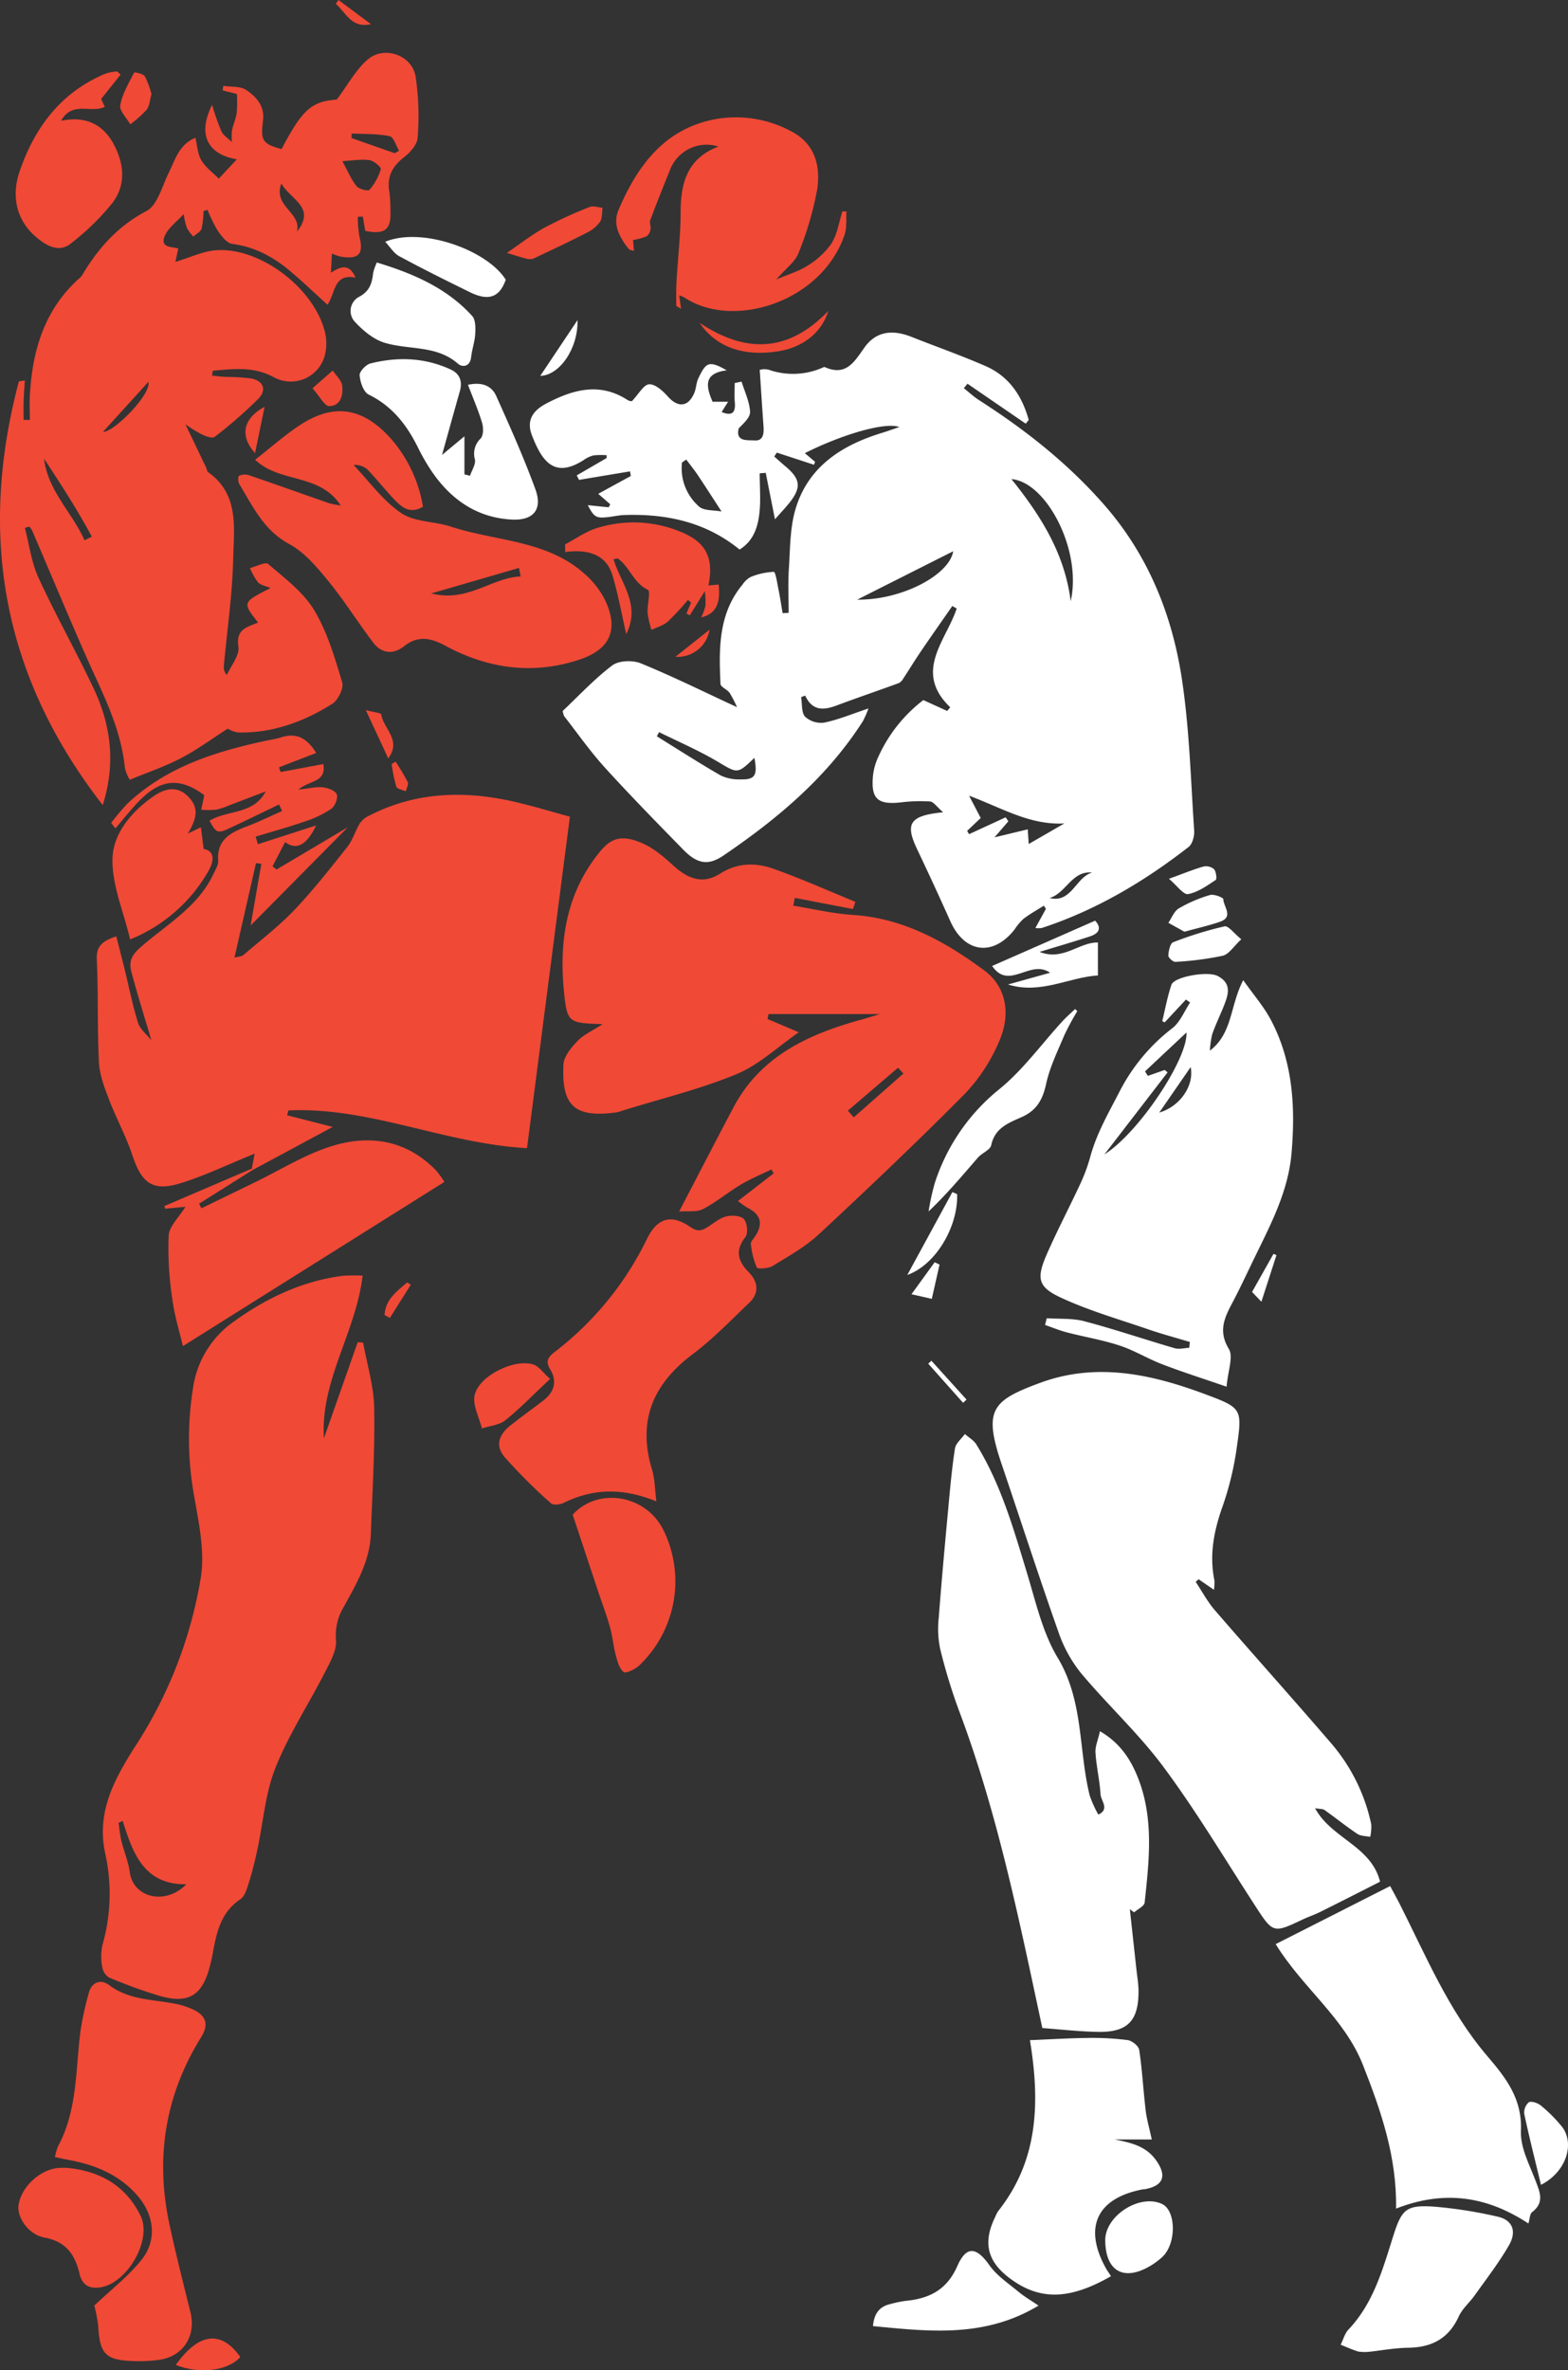<svg xmlns="http://www.w3.org/2000/svg" width="425.196" height="642.461" viewBox="0 0 425.196 642.461">
  <rect x="0" y="0" width="425.196" height="642.461" fill="#333333" stroke="none"/>
  <g id="illustration" transform="translate(-931.874 -18.804)">
    <g id="white">
      <path id="Tracé_54" data-name="Tracé 54" d="M1182.25,208.566c2.7,1.227,4.586,2.083,6.471,2.945.276-.333.552-.662.829-.991-10.062-9.66-1.167-18.01,1.755-26.769-.4-.231-.793-.462-1.192-.69-2.854,4.111-5.734,8.2-8.549,12.335-1.654,2.434-3.181,4.953-4.8,7.407a2.837,2.837,0,0,1-1.166,1.157c-5.577,2.039-11.2,3.948-16.768,6.031-3.526,1.322-6.641,1.633-8.615-2.651q-.549.212-1.106.43c.318,1.815.049,4.151,1.093,5.3a6.414,6.414,0,0,0,5.175,1.6c3.774-.772,7.39-2.3,12-3.835a28.89,28.89,0,0,1-1.471,3.376c-9.683,15.2-23.152,26.5-37.853,36.484-4.09,2.782-7.083,2.316-10.873-1.563-7.2-7.36-14.412-14.721-21.341-22.341-3.952-4.362-7.357-9.233-10.992-13.885a5.792,5.792,0,0,1-.386-1.392c4.285-4.038,8.525-8.627,13.425-12.337,1.774-1.344,5.528-1.478,7.725-.589,8.664,3.542,17.073,7.71,26.115,11.894a30.627,30.627,0,0,0-1.991-3.863c-.662-.946-2.445-1.6-2.486-2.445-.431-9.505-.613-19.023,6.012-26.968a6.051,6.051,0,0,1,2.153-2,18.4,18.4,0,0,1,6.305-1.4c.463.017.926,3.153,1.279,4.872.426,2.094.734,4.207,1.1,6.319.549-.027,1.1-.056,1.637-.085,0-3.965-.207-7.949.057-11.9.358-5.43.277-11.08,1.8-16.214,3.424-11.5,12.486-17.3,23.416-20.652,1.4-.422,2.767-.922,4.753-1.592-3.859-1.443-15.647,2.044-25.634,7.081.971.824,1.875,1.588,2.773,2.343-.1.269-.2.537-.3.8q-5.034-1.644-10.074-3.294c-.231.353-.467.7-.7,1.06,1.047.918,2.079,1.865,3.152,2.763,3.948,3.323,4.228,5.629,1.044,9.683-1.1,1.393-2.34,2.681-4,4.569-.918-4.631-1.714-8.611-2.5-12.583-.548.036-1.089.077-1.637.118,0,3.634.325,7.306-.094,10.894-.438,3.774-1.616,7.453-5.366,9.773-9.16-7.478-19.855-9.753-31.321-9.355-1.532.061-3.051.435-4.581.585-3,.3-3.58-.053-5.253-3.258,2.018.2,3.85.391,5.674.573.138-.272.272-.543.407-.821-.9-.779-1.788-1.56-3.25-2.831,3.1-1.7,5.974-3.27,8.843-4.838-.074-.418-.15-.836-.228-1.246q-6.915,1.146-13.83,2.306c-.207-.406-.406-.815-.613-1.223q4.038-2.333,8.078-4.675c.021-.263.041-.523.061-.784a20.015,20.015,0,0,0-3.6.05,7.9,7.9,0,0,0-2.665,1.259c-7.88,5.041-11.244.471-14.009-6.651-1.525-3.921.008-6.648,3.874-8.671,7.19-3.774,14.44-5.857,22.016-.971a2.205,2.205,0,0,0,1.2.334c1.828-1.909,3.169-4.481,4.672-4.574,1.64-.106,3.736,1.8,5.093,3.323,2.733,3.054,5.492,2.867,7.137-.939.548-1.276.527-2.806,1.133-4.042.683-1.4,1.535-3.289,2.746-3.7,1.316-.447,3.132.572,4.939,1.571-6.4.782-5.617,4.4-3.838,8.518h4.2c-.687,1.089-1.162,1.846-1.75,2.787,2.785,1.117,3.826.256,3.574-2.652-.154-1.722-.029-3.469-.029-5.207.622-.131,1.244-.26,1.869-.382.828,2.7,2.125,5.385,2.3,8.132.1,1.5-1.7,3.132-3.074,4.516-.947,3.693,2.311,3.164,4.289,3.291,2.453.162,2.559-1.983,2.421-3.929-.361-5-.675-10-1.019-15.2a4.892,4.892,0,0,1,2.391-.053,19.938,19.938,0,0,0,14.819-.621c.127-.053.3-.126.41-.081,5.7,2.538,7.949-1.272,10.736-5.241,3.115-4.435,7.547-5.032,12.8-2.949,6.686,2.654,13.481,5.034,20.074,7.914,6.43,2.8,9.916,8.143,11.715,14.606-.267.341-.545.674-.812,1.008q-7.9-5.412-15.8-10.83-.488.609-.984,1.218c1.39,1.1,2.693,2.32,4.172,3.267,12.544,8.034,24.132,17.174,33.978,28.449,11.91,13.645,18.4,29.831,21.016,47.371,2.015,13.469,2.373,27.195,3.294,40.815.1,1.477-.466,3.631-1.522,4.455-12.1,9.407-25.155,17.154-39.812,21.955a7.728,7.728,0,0,1-1.73.011c1.068-1.945,1.971-3.578,2.864-5.211-.19-.281-.378-.569-.569-.853-1.848,1.175-3.781,2.238-5.512,3.56a15.528,15.528,0,0,0-2.437,2.911c-5.825,7.4-13.546,6.374-17.4-2.246q-4.393-9.822-9.017-19.541c-3.284-6.906-2.109-9.1,7.063-10-1.723-1.474-2.588-2.847-3.55-2.924a42.955,42.955,0,0,0-8.018.256c-6.211.658-8.051-.988-7.454-7.251a15.992,15.992,0,0,1,1.5-5.227A40.056,40.056,0,0,1,1182.25,208.566Zm19.315,37.2c3.355-.812,6.138-1.474,9-2.169.1,1.58.181,2.7.271,3.973,3.473-2,6.568-3.786,9.659-5.573-9.3.5-16.694-4.091-25.838-7.523,1.4,2.68,2.2,4.22,3.16,6.051-1.186,1.118-2.432,2.295-3.68,3.482q.257.445.52.9,4.966-2.284,9.931-4.574c.236.366.484.724.724,1.089C1204.2,242.7,1203.084,244,1201.565,245.761Zm20.646-63.988c3.148-13.823-6.617-32.374-16.068-33.113C1213.791,158.193,1220.591,168.608,1222.211,181.773Zm-57.878-.438c12.138.142,24.989-6.715,26.024-13.12C1181.734,172.56,1173.029,176.948,1164.333,181.335Zm-27.89,42.877c-4.687,4.514-4.524,4.245-10.069.967-5.058-2.989-10.5-5.322-15.78-7.941-.2.381-.4.76-.6,1.141,5.76,3.566,11.459,7.238,17.324,10.618a11.6,11.6,0,0,0,5.285,1.057C1136.622,230.163,1137.354,229.038,1136.443,224.212Zm-18.486-80.849c-.381.268-.767.532-1.148.8a13.76,13.76,0,0,0,4.6,11.909c1.337,1.227,4.042.958,6.13,1.369-2.466-3.777-4.415-6.844-6.442-9.862C1120.119,146.125,1119.01,144.765,1117.957,143.363Zm110.1,111.94c-5.508-.59-7.073,5.592-11.569,6.9C1222.463,263.69,1223.56,256.565,1228.057,255.3Z" fill="#fff" fill-rule="evenodd"/>
      <path id="Tracé_59" data-name="Tracé 59" d="M1261.068,449.724c-1.739-1.2-2.949-2.033-4.16-2.865q-.4.348-.8.7c1.726,2.586,3.2,5.389,5.224,7.724,10.487,12.125,21.207,24.044,31.658,36.2a49.307,49.307,0,0,1,10.724,21.789,11.7,11.7,0,0,1-.288,3.415c-1.178-.247-2.559-.194-3.484-.811-3.036-2.031-5.887-4.342-8.869-6.454-.508-.362-1.323-.28-2.587-.5,4.415,8.222,15.164,10.15,17.624,19.911-5.491,2.783-10.87,5.533-16.276,8.218-1.515.755-3.136,1.283-4.666,2.006-8.141,3.855-8.063,3.822-13.174-4.071-8.066-12.449-15.7-25.224-24.513-37.117-6.739-9.11-15.237-16.906-22.532-25.636a36.983,36.983,0,0,1-6.121-11.258c-5.3-15.013-10.2-30.161-15.314-45.246-5.025-14.794-2.709-17.268,10.435-22.113,15.188-5.6,30.042-2.385,44.584,3.033,10.07,3.753,10.241,3.9,8.746,14.3a82.525,82.525,0,0,1-3.818,15.992c-2.377,6.655-3.713,13.226-2.275,20.224A13.458,13.458,0,0,1,1261.068,449.724Z" fill="#fff" fill-rule="evenodd"/>
      <path id="Tracé_60" data-name="Tracé 60" d="M1214.522,568.507c-6.259-29.2-12.1-58.139-22.543-85.906a152.288,152.288,0,0,1-5.18-16.963,26.953,26.953,0,0,1-.358-8.389c.749-9.837,1.65-19.659,2.565-29.481.5-5.463.986-10.939,1.827-16.357.224-1.41,1.759-2.612,2.689-3.916,1.052.93,2.388,1.678,3.1,2.815,6.678,10.784,10.09,22.857,13.742,34.855,2.376,7.815,4.212,16.13,8.334,22.987,7.061,11.747,5.614,24.941,8.665,37.3a30.2,30.2,0,0,0,2.347,5.2c3.145-1.463.712-3.705.6-5.479-.23-3.786-1.128-7.523-1.372-11.3-.118-1.692.687-3.437,1.214-5.825,5.346,3.134,8.164,7.388,10.135,12.2,4.558,11.15,3.217,22.731,1.983,34.239-.1.979-1.862,1.778-2.856,2.668-.391-.3-.775-.58-1.158-.877q.9,8.31,1.816,16.605c.2,1.807.516,3.623.535,5.439.078,8.234-2.944,11.394-11.1,11.22C1224.328,569.436,1219.152,568.843,1214.522,568.507Z" fill="#fff" fill-rule="evenodd"/>
      <path id="Tracé_61" data-name="Tracé 61" d="M1264.484,394.667c-6.373-2.2-11.934-3.96-17.373-6.048-3.94-1.5-7.612-3.782-11.6-5.094-4.631-1.531-9.5-2.328-14.236-3.554-2.04-.528-4.01-1.348-6.012-2.035q.237-.914.463-1.828c3.4.236,6.953-.044,10.191.817,8.234,2.177,16.317,4.927,24.5,7.311,1.2.354,2.615-.056,3.932-.113.064-.528.134-1.049.19-1.576-3.769-1.134-7.583-2.15-11.3-3.429-7.962-2.746-16.135-5.073-23.731-8.615-6.305-2.94-6.625-5.264-3.652-12.015,2.844-6.451,6.138-12.706,9.1-19.1a46.453,46.453,0,0,0,2.6-7.149c1.76-6.439,5.094-12.065,8.107-17.95a50.87,50.87,0,0,1,14.194-16.854c2.079-1.669,3.187-4.565,4.74-6.9-.379-.269-.752-.533-1.125-.805q-2.889,3.095-5.781,6.2c-.215-.122-.426-.245-.646-.358.8-3.286,1.4-6.645,2.485-9.838.745-2.206,9.843-3.8,12.544-2.384,4.018,2.1,2.816,5.256,1.569,8.368-1,2.477-2.169,4.9-3.052,7.417a23.976,23.976,0,0,0-.625,4.435c6.183-4.671,5.414-12.169,9.038-19.094,2.8,3.984,5.63,7.206,7.564,10.906,5.906,11.271,6.592,23.4,5.544,35.866-.861,10.31-5.5,19.128-9.879,28.121-2.046,4.184-3.993,8.424-6.17,12.539-2.158,4.07-3.9,7.682-.958,12.539C1266.377,386.548,1264.846,390.357,1264.484,394.667ZM1231.367,331.7c9.351-5.873,22.654-25.964,22.243-33.04-4.061,3.81-7.653,7.169-11.235,10.541.256.406.5.817.76,1.223,1.523-.532,3.042-1.064,4.564-1.609.261.223.53.439.789.659Q1239.934,320.581,1231.367,331.7Zm14.871-11.337c5.621-1.632,9.517-7.316,8.51-12.319C1251.88,312.178,1249.231,316.028,1246.238,320.358Z" fill="#fff" fill-rule="evenodd"/>
      <path id="Tracé_63" data-name="Tracé 63" d="M1346.337,621.478c-11.329-7.429-22.825-9.131-35.9-4.038.256-14.005-4.074-26.488-8.98-38.937-5.024-12.747-16.272-20.769-23.657-32.744,10.277-5.207,20.383-10.333,31.033-15.739.838,1.551,1.694,3.082,2.494,4.646,7.209,14.212,13.34,29.116,23.791,41.355,5.207,6.084,9.582,11.69,9.188,20.423-.191,4.374,2.25,8.96,3.908,13.3,1.219,3.193,2.58,6.02-.9,8.676C1346.71,618.874,1346.729,620.161,1346.337,621.478Z" fill="#fff" fill-rule="evenodd"/>
      <path id="Tracé_66" data-name="Tracé 66" d="M1244.2,598.707H1234.17c4.4.881,8.457,1.767,11.211,5.654,2.969,4.184,2,6.857-2.941,7.807-.28.053-.561.032-.845.094-12.206,2.387-15.9,10.137-10.005,21.044.46.849,1.028,1.634,1.557,2.454-11.4,6.559-19.266,6.4-26.867,1-6.625-4.7-8.058-9.927-4.5-17.142a8.9,8.9,0,0,1,.773-1.5c10.776-13.584,11.43-29.149,8.606-46.327,5.36-.216,10.473-.545,15.6-.6a74.97,74.97,0,0,1,10.938.585c1.178.162,2.949,1.609,3.1,2.668.812,5.411,1.1,10.891,1.742,16.329C1242.834,593.251,1243.553,595.676,1244.2,598.707Z" fill="#fff" fill-rule="evenodd"/>
      <path id="Tracé_69" data-name="Tracé 69" d="M1303.263,656.24a12.271,12.271,0,0,1-3.054-.045c-1.637-.5-3.2-1.217-4.785-1.856.7-1.389,1.108-3.051,2.136-4.135,6.784-7.153,9.265-16.341,12.122-25.334,2.3-7.234,3.48-8.49,11.162-7.95a120.729,120.729,0,0,1,17.064,2.689c4.067.873,5.377,3.916,3.139,7.8-2.725,4.736-6.121,9.1-9.289,13.566-1.389,1.955-3.36,3.6-4.326,5.728-2.75,6.024-7.385,8.385-13.762,8.461C1310.022,655.225,1306.391,655.9,1303.263,656.24Z" fill="#fff" fill-rule="evenodd"/>
      <path id="Tracé_70" data-name="Tracé 70" d="M1058.772,123.1c3.854-.824,6.429.281,7.668,3.043,3.742,8.351,7.5,16.719,10.626,25.31,1.994,5.492-.581,8.494-6.459,8.176-9.24-.5-16.194-5.231-21.39-12.664a54.228,54.228,0,0,1-4.045-6.947c-3.03-6.092-6.971-11.159-13.327-14.265-1.4-.687-2.3-3.372-2.449-5.211-.081-1.024,1.694-2.909,2.932-3.218,7.381-1.865,14.74-1.612,21.772,1.638,2.515,1.161,3.225,3.277,2.453,5.95-1.568,5.508-3.091,11.045-4.817,17.206,1.942-1.615,3.607-2.993,6.077-5.053v10.318c.5.126,1.011.248,1.515.378.487-1.5,1.621-3.149,1.32-4.46a5.638,5.638,0,0,1,1.567-5.643c.773-.881.777-2.924.394-4.22C1061.615,130.1,1060.213,126.889,1058.772,123.1Z" fill="#fff" fill-rule="evenodd"/>
      <path id="Tracé_76" data-name="Tracé 76" d="M1034.063,89.953c10,3.033,18.977,6.945,25.841,14.481.943,1.032.93,3.217.837,4.841-.1,2.118-.878,4.189-1.108,6.317-.3,2.681-2.4,2.827-3.6,1.775-5.837-5.094-13.348-3.656-19.92-5.674-2.984-.923-5.791-3.283-7.981-5.634a4.323,4.323,0,0,1,.954-6.71c3.018-1.56,3.668-3.725,3.974-6.548A14.825,14.825,0,0,1,1034.063,89.953Z" fill="#fff" fill-rule="evenodd"/>
      <path id="Tracé_77" data-name="Tracé 77" d="M1213.494,643.737c-14.65,8.806-29.672,7.024-44.892,5.552.289-3.248,1.632-5.256,4.63-5.954a32.325,32.325,0,0,1,4.1-.869c6.43-.6,11.259-2.9,14.135-9.436,2.482-5.646,5.219-5.163,8.692-.256,2.027,2.875,5.2,4.956,7.966,7.263C1209.607,641.275,1211.309,642.246,1213.494,643.737Z" fill="#fff" fill-rule="evenodd"/>
      <path id="Tracé_78" data-name="Tracé 78" d="M1224.007,292.871a72.514,72.514,0,0,0-3.509,6.507c-1.82,4.335-3.953,8.661-4.943,13.21-.924,4.253-2.552,7.178-6.606,8.989-3.5,1.564-7.3,2.92-8.282,7.624-.276,1.309-2.522,2.12-3.61,3.375-4.209,4.843-8.321,9.777-13.377,14.587a65.089,65.089,0,0,1,1.677-7.685,53.911,53.911,0,0,1,17.389-25.359c6.5-5.244,11.532-12.3,17.248-18.522,1.072-1.162,2.27-2.194,3.412-3.295C1223.6,292.493,1223.8,292.685,1224.007,292.871Z" fill="#fff" fill-rule="evenodd"/>
      <path id="Tracé_79" data-name="Tracé 79" d="M1231.586,626.022c-.027-6.676,9.379-12.672,15.411-9.825,3.816,1.8,3.916,10.707.11,14.311a19.075,19.075,0,0,1-3.375,2.506C1236.563,637.233,1231.623,634.375,1231.586,626.022Z" fill="#fff" fill-rule="evenodd"/>
      <path id="Tracé_80" data-name="Tracé 80" d="M1069.023,94.624c-1.994,5.748-5.743,5.333-9.8,3.343-6.407-3.144-12.813-6.316-19.092-9.712-1.483-.8-2.465-2.506-3.8-3.924C1046.277,80.192,1064.023,86.6,1069.023,94.624Z" fill="#fff" fill-rule="evenodd"/>
      <path id="Tracé_81" data-name="Tracé 81" d="M1200.91,280.628c9.379-4.122,18.418-8.09,27.939-12.282,1.332,1.454,1.8,3.212-1.439,4.281-4.207,1.373-8.453,2.6-13.647,4.187,6.478,2.547,10.747-2.7,15.833-2.546V283.2c-7.807.451-15.541,5.216-24.383,2.446,3.619-1.011,7.242-2.018,11.426-3.18C1211.207,278.662,1205.521,287.407,1200.91,280.628Z" fill="#fff" fill-rule="evenodd"/>
      <path id="Tracé_83" data-name="Tracé 83" d="M1349.748,611.007c-1.633-6.769-3.205-12.95-4.529-19.186a3.678,3.678,0,0,1,1.23-3.2c.744-.394,2.446.207,3.279.9a40,40,0,0,1,5.654,5.659C1358.988,599.727,1356.682,607.452,1349.748,611.007Z" fill="#fff" fill-rule="evenodd"/>
      <path id="Tracé_85" data-name="Tracé 85" d="M1268.48,273.395c-2.091,1.933-3.359,4.065-5.036,4.463a85.066,85.066,0,0,1-12.832,1.658c-.626.056-1.949-1.154-1.921-1.71.073-1.264.488-3.286,1.3-3.6a99.391,99.391,0,0,1,13.952-4.315C1264.963,269.674,1266.5,271.794,1268.48,273.395Z" fill="#fff" fill-rule="evenodd"/>
      <path id="Tracé_86" data-name="Tracé 86" d="M1253.049,271.347c-1.494-.828-2.924-1.624-4.35-2.416.926-1.338,1.565-3.164,2.844-3.908a37.673,37.673,0,0,1,8.436-3.625c1.068-.315,3.607.68,3.625,1.13.055,2.039,2.871,4.8-.9,6.115C1259.7,269.685,1256.563,270.38,1253.049,271.347Z" fill="#fff" fill-rule="evenodd"/>
      <path id="Tracé_88" data-name="Tracé 88" d="M1191.422,342.472c.289,8.724-5.723,19.139-13.514,21.91,4.346-7.994,8.282-15.229,12.222-22.458C1190.56,342.1,1190.992,342.285,1191.422,342.472Z" fill="#fff" fill-rule="evenodd"/>
      <path id="Tracé_91" data-name="Tracé 91" d="M1248.857,257c4.112-1.49,6.682-2.566,9.347-3.311a3.314,3.314,0,0,1,2.88.712c.581.658.824,2.676.447,2.925-2.356,1.539-4.826,3.338-7.486,3.818C1252.8,261.379,1251.055,258.854,1248.857,257Z" fill="#fff" fill-rule="evenodd"/>
      <path id="Tracé_93" data-name="Tracé 93" d="M1078.379,120.686c3.314-4.952,6.441-9.627,10.1-15.111C1088.68,113.225,1083.639,120.548,1078.379,120.686Z" fill="#fff" fill-rule="evenodd"/>
      <path id="Tracé_96" data-name="Tracé 96" d="M1186.652,361.567c-.666,2.937-1.323,5.865-2.1,9.29-1.7-.395-3.233-.74-5.512-1.252,2.348-3.246,4.314-5.954,6.283-8.664C1185.768,361.152,1186.207,361.355,1186.652,361.567Z" fill="#fff" fill-rule="evenodd"/>
      <path id="Tracé_97" data-name="Tracé 97" d="M1271.393,368.988c1.763-3.14,3.786-6.731,5.813-10.321.269.109.54.219.808.336-1.449,4.464-2.887,8.928-4.086,12.634C1273.262,370.945,1272.353,369.992,1271.393,368.988Z" fill="#fff" fill-rule="evenodd"/>
      <path id="Tracé_102" data-name="Tracé 102" d="M1193.03,399.029q-4.727-5.3-9.448-10.6c.289-.273.577-.529.861-.8q4.766,5.271,9.526,10.533C1193.656,398.457,1193.34,398.745,1193.03,399.029Z" fill="#fff" fill-rule="evenodd"/>
    </g>
    <g id="red">
      <path id="Tracé_55" data-name="Tracé 55" d="M959.736,237.024c-27.458-35.278-33.72-73.48-22.738-114.856.537-.077,1.072-.158,1.609-.239-.109,1.852-.264,3.7-.322,5.544-.06,1.711-.016,3.428-.016,5.138.569,0,1.133.013,1.7.017,0-2.331-.115-4.671.024-7,.7-11.963,3.969-22.872,13.218-31.24a4.339,4.339,0,0,0,.893-.9C958.43,86.154,963.75,80.136,971.594,76c3-1.576,4.216-6.7,6.011-10.312s2.811-7.7,7.247-9.543c.533,2.17.609,4.415,1.621,6.106,1.141,1.917,3.115,3.339,4.724,4.972,1.506-1.613,3.022-3.225,4.91-5.236-8.139-1.377-10.678-6.913-6.717-14.754a64.155,64.155,0,0,0,2.518,7.158c.572,1.157,1.872,1.954,2.848,2.917a15.862,15.862,0,0,1,.027-3.145c.314-1.607,1.057-3.147,1.284-4.765a37.481,37.481,0,0,0,.048-5.122c-1.478-.369-2.672-.673-3.866-.97.053-.406.118-.817.179-1.227,2.088.325,4.582.033,6.174,1.1,2.753,1.835,5.106,4.353,4.589,8.321-.714,5.46-.052,6.337,5.034,7.71,5.686-10.809,8.168-12.9,14.972-13.42,3.042-4.046,5.162-8.1,8.392-10.854,4.468-3.83,11.962-1.21,12.974,4.541a72.326,72.326,0,0,1,.556,16.663c-.1,1.856-2.031,4-3.687,5.289-3.231,2.509-4.7,5.382-3.961,9.447a39.731,39.731,0,0,1,.271,5.082c.256,5.065-1.494,6.507-6.82,5.427-.211-1.243-.434-2.56-.661-3.876-.451.029-.907.049-1.362.065a32.21,32.21,0,0,0,.453,5.391c1.172,4.687-.164,6.206-5.086,5.4a17.146,17.146,0,0,1-2.393-.825c-.082,1.71-.163,3.19-.264,5.191,2.64-1.738,5.008-2.579,6.681,1.329-5.971-1.2-5.41,4.13-7.6,7.348-3.432-3.108-6.645-6.171-10.032-9.038-4.582-3.888-9.672-6.666-15.83-7.466-1.462-.191-2.92-2.125-3.92-3.579a38.821,38.821,0,0,1-2.758-5.641c-.365.109-.726.214-1.092.32a22.705,22.705,0,0,1-.533,4.8c-.271.849-1.454,1.414-2.229,2.116a11.014,11.014,0,0,1-1.747-2.347,23.917,23.917,0,0,1-.885-3.723c-1.845,2.041-4.1,3.637-5.066,5.81-1.454,3.262,1.7,3.019,3.619,3.488-.26,1.211-.52,2.426-.783,3.637,3.952-1.166,7.469-2.9,11.088-3.157,12.041-.82,26.7,10.44,29.515,22.378a13.112,13.112,0,0,1-.094,6.174,9.561,9.561,0,0,1-13.769,5.9c-5.447-3-11-2.294-16.614-1.782q-.093.657-.183,1.308c1.174.121,2.344.28,3.521.358a55.5,55.5,0,0,1,7.114.434c3.314.637,4.268,3.108,1.863,5.553a125.065,125.065,0,0,1-11.787,10.272c-.629.5-2.438-.175-3.526-.686a40.437,40.437,0,0,1-4.4-2.718c2.051,4.285,3.851,8.039,5.646,11.8.183.377.191.95.48,1.149,8.492,5.988,7.023,15.119,6.823,23.442-.223,9.687-1.645,19.347-2.53,29.026a3.122,3.122,0,0,0,.809,2.527c1.132-2.566,3.5-5.334,3.131-7.661-.764-4.866,2.465-5.3,5.33-6.568-4.278-5.451-4.278-5.451,3.379-9.346-1.287-.561-2.668-.772-3.424-1.573a17.17,17.17,0,0,1-2.141-3.842c1.693-.415,4.18-1.755,4.943-1.092,4.455,3.845,9.481,7.571,12.438,12.469,3.587,5.931,5.6,12.9,7.629,19.615.478,1.576-1.125,4.819-2.705,5.813-7.735,4.866-16.18,7.962-25.5,7.771a7.665,7.665,0,0,1-2.844-1.049c-4.22,2.707-8.254,5.691-12.642,7.987-4.334,2.267-9.029,3.847-13.927,5.878a11.7,11.7,0,0,1-1.321-3.213c-1.088-11.24-6.441-20.94-10.849-30.993-4.866-11.114-9.557-22.308-14.338-33.45a5.157,5.157,0,0,0-.739-.963c-.4.114-.8.231-1.191.341,1.186,4.508,1.759,9.306,3.68,13.473,4.643,10.1,10.106,19.811,14.879,29.852C961.877,215.118,963.377,225.443,959.736,237.024Zm64.976-174.538c1.368,2.511,2.336,4.85,3.843,6.772.641.823,3.16,1.417,3.521.995a15.4,15.4,0,0,0,3.067-5.6c.15-.516-1.909-2.283-3.087-2.446C1029.77,61.9,1027.4,62.341,1024.712,62.486ZM954.785,165.24q.987-.479,1.983-.965c-3.883-7.292-8.413-14.23-12.954-21.164C944.846,151.878,951.463,157.69,954.785,165.24Zm5.018-29.375c2.847.167,13.1-10.1,12.319-13.559C968,126.84,963.43,131.876,959.8,135.865Zm79.09-75.539q.6-.324,1.2-.646c-.837-1.386-1.484-3.749-2.564-3.964-3.339-.684-6.847-.549-10.293-.728-.011.414-.019.821-.036,1.239Q1033.052,58.282,1038.893,60.326Zm-30.721,8.244c-2.372,6.188,5.622,7.89,4.208,13.028C1017.664,75.046,1010.715,72.966,1008.172,68.57Z" fill="#f04936" fill-rule="evenodd"/>
      <path id="Tracé_56" data-name="Tracé 56" d="M1000.158,335.555c.252-1.354.516-2.706.776-4.055-7.325,2.966-13.551,5.992-20.082,8.011-7.564,2.34-10.579.012-13.092-7.6-1.707-5.163-4.383-10-6.325-15.09-1.239-3.242-2.554-6.666-2.73-10.066-.471-9.282-.154-18.6-.584-27.889-.176-3.656,1.571-5.013,5.292-6.268.792,3.124,1.576,6.15,2.323,9.183,1.166,4.77,2.116,9.613,3.583,14.291.529,1.7,2.267,3.014,3.6,4.693-1.941-6.565-3.811-12.492-5.406-18.484-.7-2.587-.175-4.39,2.384-6.644,7.028-6.195,15.663-10.955,19.868-19.969.527-1.145,1.359-2.4,1.275-3.533-.432-5.785,3.424-7.694,7.852-9.368,3.22-1.218,6.328-2.746,9.48-4.131-.281-.588-.556-1.181-.833-1.779-4.439,2.136-8.858,4.3-13.323,6.385-3.3,1.553-3.729,1.377-5.529-1.977,4.886-3,11.894-1.569,15.238-7.951-3.3,1.264-6.61,2.54-9.92,3.787a18.6,18.6,0,0,1-3.608,1.181,24.181,24.181,0,0,1-3.964,0c.293-1.369.578-2.725.837-3.927-11.466-8.656-17.406,1.325-24.108,8.981-.378-.495-.76-.986-1.134-1.479a56.752,56.752,0,0,1,4.408-5.236c10.459-9.846,23.543-14.009,37.17-16.962,1.512-.329,3.056-.533,4.518-1,4.172-1.349,7.027.246,9.5,4.233-3.493,1.351-6.792,2.623-10.086,3.9.147.422.288.849.435,1.271,3.777-.7,7.55-1.409,11.6-2.161.8,5.118-3.821,4.314-6.77,6.934,3.017-.333,4.842-.833,6.588-.63,1.389.154,3.4.885,3.8,1.893s-.477,3.221-1.48,3.932a28.887,28.887,0,0,1-7.116,3.419c-4.412,1.52-8.92,2.764-13.389,4.12.2.691.4,1.377.6,2.06q7.884-2.547,15.786-5.091c-2.555,5.44-5.4,6.768-8.4,4.505-1.177,2.263-2.3,4.419-3.42,6.58.358.289.715.581,1.069.87q9.687-5.74,19.363-11.479c-8.611,8.7-17.125,17.307-26.366,26.643,1.048-6,1.973-11.358,2.908-16.723-.483-.061-.971-.122-1.454-.18-1.909,8.355-3.811,16.711-5.833,25.6,1.337-.341,1.986-.321,2.351-.633,4.656-4.01,9.595-7.768,13.82-12.2,5.146-5.4,9.777-11.3,14.42-17.155,1.425-1.794,2.088-4.174,3.277-6.189a5.833,5.833,0,0,1,2.215-2.064c12.571-6.616,25.838-7.132,39.4-4.089,5.337,1.2,10.577,2.818,15.471,4.138-3.91,30.209-7.75,59.869-11.629,89.855-22.373-1.247-42.743-11.26-64.715-10.228-.109.439-.211.881-.316,1.32,3.753.958,7.514,1.913,12.34,3.148-7.75,4.172-14.7,7.908-21.65,11.645C1000.348,335.785,1000.255,335.667,1000.158,335.555Z" fill="#f04936" fill-rule="evenodd"/>
      <path id="Tracé_57" data-name="Tracé 57" d="M1163.171,265.2q-7.891-1.51-15.776-3.03c-.134.707-.264,1.414-.4,2.12,5.375.865,10.717,2.152,16.127,2.5,13.736.885,25.114,7.238,35.748,15.122,5.74,4.258,7.291,11.573,3.924,19.2a47.326,47.326,0,0,1-9.163,14.046c-12.926,13.039-26.245,25.676-39.686,38.178-3.672,3.412-8.209,5.943-12.526,8.592-1.174.711-4.078.905-4.334.414a21.412,21.412,0,0,1-1.6-6.377c-.085-.549.581-1.251.984-1.824,2.343-3.348,1.972-6.02-1.849-7.946a26.51,26.51,0,0,1-2.641-1.851c3.685-2.852,6.683-5.167,9.681-7.49-.208-.358-.41-.712-.61-1.077-2.758,1.348-5.626,2.526-8.253,4.094-3.51,2.092-6.7,4.785-10.311,6.657-1.714.881-4.1.463-6.453.655,5.283-10.123,9.967-19.234,14.769-28.276,7.454-14.033,20.541-19.87,34.9-23.81,1.272-.342,2.52-.752,4.762-1.431h-30.185l-.268,1.346c2.584,1.092,5.171,2.188,8.473,3.591-5.711,3.947-10.829,8.85-16.93,11.368-9.963,4.115-20.57,6.662-30.907,9.875a10.112,10.112,0,0,1-1.617.47c-11.256,1.5-14.92-1.616-14.363-12.981.109-2.206,2.111-4.6,3.811-6.365,1.665-1.731,4.048-2.775,6.816-4.578-9.124-.313-9.619-.26-10.465-8.575-1.4-13.842.557-27.052,9.838-38.292,3.084-3.733,6.012-4.46,11.3-2.2,3.132,1.336,5.922,3.748,8.494,6.084,4.139,3.771,8.1,5.078,12.648,2.214,4.863-3.058,9.725-3.037,14.575-1.312,7.494,2.666,14.777,5.926,22.145,8.933C1163.614,263.89,1163.391,264.552,1163.171,265.2Zm13.677,44.588-1.454-1.576q-6.8,5.818-13.608,11.634c.532.605,1.068,1.213,1.6,1.811Q1170.119,315.73,1176.848,309.789Z" fill="#f04936" fill-rule="evenodd"/>
      <path id="Tracé_58" data-name="Tracé 58" d="M1030.207,364.572c-1.814,15.379-11.482,28.39-10.5,44.073q4.589-13.026,9.167-26.045c.488.048.979.1,1.474.138,1.053,5.881,2.881,11.747,2.995,17.645.215,11.386-.5,22.791-.91,34.184-.253,7.32-3.875,13.442-7.243,19.621a14.945,14.945,0,0,0-2.21,9.122c.265,2.836-1.608,6.052-3.03,8.847-4.415,8.64-9.821,16.861-13.388,25.826-2.762,6.946-3.306,14.765-4.9,22.191-.625,2.887-1.316,5.775-2.205,8.586-.549,1.718-1.1,3.956-2.4,4.83-5.293,3.541-6.452,8.949-7.463,14.546-.223,1.25-.52,2.481-.836,3.708-2.06,7.933-5.869,10.216-13.815,7.88a139.849,139.849,0,0,1-13.51-4.914,4.1,4.1,0,0,1-1.84-2.872,14.648,14.648,0,0,1,.052-5.906,50.5,50.5,0,0,0,.728-25.022c-2.372-11.089,2.559-20.062,8.177-28.868a119.319,119.319,0,0,0,17.8-45.867c1.091-7.011-.561-14.6-1.8-21.79a87.117,87.117,0,0,1-.2-30.272,26.505,26.505,0,0,1,10.818-17.122c8.883-6.422,18.644-11.072,29.683-12.486A47.106,47.106,0,0,1,1030.207,364.572ZM965.136,512.338c-.367.191-.732.374-1.1.56.239,1.609.365,3.258.747,4.837.7,2.853,1.889,5.622,2.275,8.5.938,6.987,9.709,9.087,15.349,3.3C970.879,529.67,967.906,521.112,965.136,512.338Z" fill="#f04936" fill-rule="evenodd"/>
      <path id="Tracé_62" data-name="Tracé 62" d="M1001.063,143.412c4.355-3.4,7.942-6.592,11.91-9.228,9.306-6.2,17.279-5.09,25.042,3.671a37.235,37.235,0,0,1,8.558,18.288c-3.708,2.205-5.97-.041-8.1-2.295-2.417-2.555-4.582-5.342-7.035-7.848a5.042,5.042,0,0,0-3.672-1.146c4.236,4.428,7.928,9.655,12.892,13.011,3.672,2.477,9.091,2.231,13.563,3.7,12.044,3.961,25.647,3.583,35.891,12.528a23.69,23.69,0,0,1,5.736,7.153c3.919,8.1,1.589,13.556-6.886,16.362-12.608,4.171-24.766,2.445-36.3-3.761-3.969-2.137-7.417-2.9-11.275.162-2.836,2.238-6.012,1.974-8.25-.963-4.188-5.476-7.844-11.378-12.207-16.707-3.082-3.758-6.446-7.819-10.6-10.057-6.95-3.745-9.884-10.212-13.583-16.3-.35-.576-.357-2.05-.069-2.193a3.691,3.691,0,0,1,2.595-.215c7.324,2.5,14.623,5.11,21.939,7.664a29.5,29.5,0,0,0,3.066.586C1018.522,146.975,1007.745,149.847,1001.063,143.412Zm71.99,31.63c-.147-.759-.292-1.53-.443-2.3-7.567,2.2-15.134,4.4-23.778,6.9C1058.625,182.2,1065.088,175.412,1073.053,175.042Z" fill="#f04936" fill-rule="evenodd"/>
      <path id="Tracé_64" data-name="Tracé 64" d="M1109.87,425.753c-9.232-3.752-17.223-3.484-25.123.4-.978.488-2.843.692-3.464.121a147.5,147.5,0,0,1-12.511-12.453c-2.641-3.106-1.771-6.068,1.621-8.737,2.879-2.271,5.865-4.41,8.777-6.641,3-2.3,3.891-5.24,1.885-8.505-1.471-2.393-.3-3.506,1.422-4.826a85.958,85.958,0,0,0,24.875-30.583c2.746-5.532,6.466-6.759,11.691-3.168,2.27,1.561,3.4.894,5.1-.219,1.523-1,3.058-2.262,4.759-2.653,1.5-.341,3.892-.182,4.709.768.885,1.031,1.186,3.827.41,4.825-2.909,3.741-2.06,6.532.95,9.619,2.449,2.506,2.873,5.577.093,8.209-5,4.748-9.808,9.789-15.3,13.9-10.835,8.12-15.094,18.12-11.074,31.345C1109.448,419.636,1109.424,422.342,1109.87,425.753Z" fill="#f04936" fill-rule="evenodd"/>
      <path id="Tracé_65" data-name="Tracé 65" d="M957.442,643.725c4.537-4.309,9.229-7.909,12.812-12.393,4.313-5.4,3.435-12.189-1.129-17.434-4.977-5.71-11.533-8.351-18.775-9.679-1.081-.2-2.153-.447-3.586-.751a15.439,15.439,0,0,1,.844-2.9c5.2-9.674,4.773-20.419,6.036-30.862A84.946,84.946,0,0,1,955.951,559c.793-3.116,3.4-3.745,5.488-2.161,5.325,4.033,11.625,3.879,17.657,5.028a20.547,20.547,0,0,1,5.552,1.812c3.246,1.681,3.787,4.069,1.755,7.332-9.764,15.7-12.458,32.685-8.583,50.692,1.719,7.99,3.734,15.911,5.7,23.844,1.576,6.377-1.946,11.946-8.424,12.885a40.94,40.94,0,0,1-7.2.332c-7.392-.247-8.963-1.974-9.386-9.407A36.49,36.49,0,0,0,957.442,643.725Z" fill="#f04936" fill-rule="evenodd"/>
      <path id="Tracé_67" data-name="Tracé 67" d="M1000.446,335.895q-7.3,4.587-14.591,9.165c.207.418.423.836.634,1.255q7.231-3.516,14.464-7.028c6.841-3.314,13.418-7.454,20.586-9.737,10.367-3.3,20.4-1.86,28.5,6.418a26.088,26.088,0,0,1,2.339,3.193c-23.6,14.814-46.842,29.4-70.912,44.511-.9-3.9-2.272-8.238-2.852-12.686a90.305,90.305,0,0,1-1-17.267c.163-2.579,2.824-5,4.55-7.82-1.653.16-3.554.338-5.451.521-.094-.236-.194-.467-.292-.7q11.868-5.076,23.742-10.163C1000.255,335.667,1000.348,335.785,1000.446,335.895Z" fill="#f04936" fill-rule="evenodd"/>
      <path id="Tracé_68" data-name="Tracé 68" d="M1103.538,83.873c.081.982.153,1.852.243,2.97-.715-.266-1.222-.286-1.422-.546-2.453-3.111-4.435-6.669-2.781-10.536,5.154-12.125,12.6-22.223,26.585-24.709a31.614,31.614,0,0,1,20.472,3.457c6.422,3.42,7.844,9.614,6.767,16.028a88.193,88.193,0,0,1-5.025,16.935c-.877,2.286-3.293,3.981-6.007,7.092,3.522-1.511,6.28-2.288,8.554-3.791a21.46,21.46,0,0,0,6.434-6.007c1.581-2.514,2.011-5.736,2.941-8.66.379.012.744.016,1.113.02-.146,2.1.154,4.354-.5,6.279-6.246,18.39-30.326,25.779-43.446,17.037a10.061,10.061,0,0,0-1.405-.585c.167,1.231.3,2.2.5,3.647-.731-.479-1.3-.67-1.3-.869-.029-2.246-.053-4.5.077-6.742.357-6.182,1.093-12.361,1.1-18.539.012-7.93,1.766-14.59,10.248-17.828A10.621,10.621,0,0,0,1113.506,65c-1.812,4.464-3.6,8.936-5.289,13.453-.279.732.216,1.726.053,2.543a2.853,2.853,0,0,1-1.088,1.884A19.425,19.425,0,0,1,1103.538,83.873Z" fill="#f04936" fill-rule="evenodd"/>
      <path id="Tracé_71" data-name="Tracé 71" d="M964.578,39.017c-1.6,2.01-3.2,4.021-5.268,6.6.049.106.52,1.146.975,2.145-3.725,1.864-8.758-1.718-11.852,3.786,6.7-1.4,11.344,1.035,14.148,6.118,2.948,5.345,3.636,11.311-.419,16.393A67.28,67.28,0,0,1,951,84.871c-3.172,2.483-6.479.564-9.189-1.689-5.759-4.789-6.778-11.537-4.659-17.791,3.782-11.179,10.42-20.611,21.643-25.878a15.258,15.258,0,0,1,2.347-.955,18.289,18.289,0,0,1,2.475-.4C963.941,38.443,964.258,38.728,964.578,39.017Z" fill="#f04936" fill-rule="evenodd"/>
      <path id="Tracé_72" data-name="Tracé 72" d="M1087.172,429.376c6.572-7.375,19.631-5.711,24.58,4.1a31.457,31.457,0,0,1-6.625,36.827c-1.1,1-3.562,2.165-4.145,1.7-1.177-.947-1.689-2.9-2.123-4.541-.675-2.527-.894-5.184-1.6-7.7-.914-3.247-2.115-6.411-3.188-9.611C1091.836,443.422,1089.6,436.676,1087.172,429.376Z" fill="#f04936" fill-rule="evenodd"/>
      <path id="Tracé_73" data-name="Tracé 73" d="M950.135,606.412c8.863.857,15.845,4.806,19.842,12.941,3.306,6.723-3.866,18.779-11.329,19.5-2.867.278-4.548-.925-5.207-3.728-1.207-5.147-3.611-8.742-9.5-9.829-4.434-.825-7.521-5.582-7.038-8.795.743-4.891,5.662-9.546,10.691-10.073A25.076,25.076,0,0,1,950.135,606.412Z" fill="#f04936" fill-rule="evenodd"/>
      <path id="Tracé_74" data-name="Tracé 74" d="M982.793,244.761c.914-.438,1.828-.885,3.566-1.731.244,1.954.459,3.656.74,5.875,3.378.625,2.665,3.7,1.153,6.251a42.957,42.957,0,0,1-21.094,18.279c-1.815-7.71-5.049-15-4.768-22.154.263-6.7,5.239-12.6,11.162-16.679,2.962-2.031,6.284-2.919,9.237,0C985.717,237.5,985.514,240.24,982.793,244.761Z" fill="#f04936" fill-rule="evenodd"/>
      <path id="Tracé_75" data-name="Tracé 75" d="M1101.693,190.668c-1.332-5.787-2.234-10.885-3.7-15.812-1.783-5.975-6.824-7.173-12.847-6.434-.013-.688-.021-1.373-.04-2.059,2.943-1.536,5.738-3.6,8.866-4.5a33.341,33.341,0,0,1,20.383.3c6.69,2.315,11.706,5.581,9.618,15.338,1-.1,1.885-.179,2.767-.264.584,5.188-.744,7.949-4.713,8.916a19.284,19.284,0,0,0,1.151-3.132,23.38,23.38,0,0,0-.18-3.984c-1.774,2.851-2.92,4.7-4.066,6.552-.3-.167-.609-.326-.913-.495.423-.988.844-1.971,1.262-2.962-.283-.24-.58-.476-.865-.711a71.4,71.4,0,0,1-5.434,5.853c-1.2,1.068-2.937,1.523-4.436,2.262a25.614,25.614,0,0,1-1.06-4.541c-.13-2.181.862-5.951.089-6.315-3.919-1.841-4.907-6.163-8.091-8.433-.167-.122-.532.035-1.244.1C1100.122,176.814,1105.723,182.618,1101.693,190.668Z" fill="#f04936" fill-rule="evenodd"/>
      <path id="Tracé_82" data-name="Tracé 82" d="M1081.031,392.564c-4.453,4.182-8.072,7.945-12.109,11.19-1.649,1.328-4.217,1.516-6.369,2.218-.738-3.006-2.559-6.247-1.974-8.977,1.125-5.276,10.743-10,15.91-8.35C1078.005,389.131,1079.117,390.857,1081.031,392.564Z" fill="#f04936" fill-rule="evenodd"/>
      <path id="Tracé_84" data-name="Tracé 84" d="M1069.32,87.354c3.311-2.247,6.592-4.837,10.207-6.841a114.718,114.718,0,0,1,12.264-5.609c.971-.394,2.315.122,3.488.215-.207,1.291-.044,2.826-.7,3.819a9.454,9.454,0,0,1-3.543,2.928c-4.6,2.36-9.289,4.557-13.969,6.776a3.23,3.23,0,0,1-1.914.392C1073.484,88.673,1071.863,88.108,1069.32,87.354Z" fill="#f04936" fill-rule="evenodd"/>
      <path id="Tracé_87" data-name="Tracé 87" d="M979.543,659.822c6.235-8.8,12.332-9.464,17.495-2.152C993.735,661.4,986.014,662.418,979.543,659.822Z" fill="#f04936" fill-rule="evenodd"/>
      <path id="Tracé_89" data-name="Tracé 89" d="M972.951,44.313c-.467,1.64-.516,3.225-1.312,4.229A31.187,31.187,0,0,1,967.2,52.5c-.983-1.738-2.99-3.664-2.713-5.171.56-3.087,2.3-5.979,3.752-8.847.082-.163,2.454.285,2.893.987A22.607,22.607,0,0,1,972.951,44.313Z" fill="#f04936" fill-rule="evenodd"/>
      <path id="Tracé_90" data-name="Tracé 90" d="M1121.59,106.318c12.246,8.121,23.81,8.3,34.9-3.237-1.8,5.939-6.954,9.847-13.384,10.911C1133.772,115.547,1126.086,113.017,1121.59,106.318Z" fill="#f04936" fill-rule="evenodd"/>
      <path id="Tracé_92" data-name="Tracé 92" d="M1016.608,124.049c2.365-2.072,3.933-3.444,5.492-4.818.9,1.357,2.392,2.644,2.568,4.094.305,2.548-.379,5.526-3.555,5.562C1019.906,128.9,1018.672,126.36,1016.608,124.049Z" fill="#f04936" fill-rule="evenodd"/>
      <path id="Tracé_94" data-name="Tracé 94" d="M1001.031,141.633c-4.269-4.752-3.185-9.473,2.6-12.575C1002.656,133.794,1001.848,137.714,1001.031,141.633Z" fill="#f04936" fill-rule="evenodd"/>
      <path id="Tracé_95" data-name="Tracé 95" d="M1037.149,224.362c-2.018-4.349-3.773-8.124-6.077-13.079,2.231.594,4.136.751,4.189,1.162C1035.785,216.315,1040.891,219.371,1037.149,224.362Z" fill="#f04936" fill-rule="evenodd"/>
      <path id="Tracé_98" data-name="Tracé 98" d="M1032.466,25.349c-5.317,1.2-6.755-3.084-9.542-5.521.244-.345.488-.683.732-1.024Q1028.054,22.076,1032.466,25.349Z" fill="#f04936" fill-rule="evenodd"/>
      <path id="Tracé_99" data-name="Tracé 99" d="M1036.154,375.235c.215-4.159,3.29-6.414,6.138-8.822.325.207.649.41.976.617q-2.841,4.5-5.676,9.006C1037.117,375.772,1036.629,375.5,1036.154,375.235Z" fill="#f04936" fill-rule="evenodd"/>
      <path id="Tracé_100" data-name="Tracé 100" d="M1039.132,225.239a59.588,59.588,0,0,1,3.294,5.514c.3.624-.3,1.681-.487,2.546-.9-.415-2.38-.63-2.6-1.284a40.7,40.7,0,0,1-1.259-6.113C1038.426,225.683,1038.778,225.459,1039.132,225.239Z" fill="#f04936" fill-rule="evenodd"/>
      <path id="Tracé_101" data-name="Tracé 101" d="M1115.029,196.827c3.375-2.685,6.373-5.061,9.258-7.347A8.764,8.764,0,0,1,1115.029,196.827Z" fill="#f04936" fill-rule="evenodd"/>
    </g>
  </g>
</svg>
